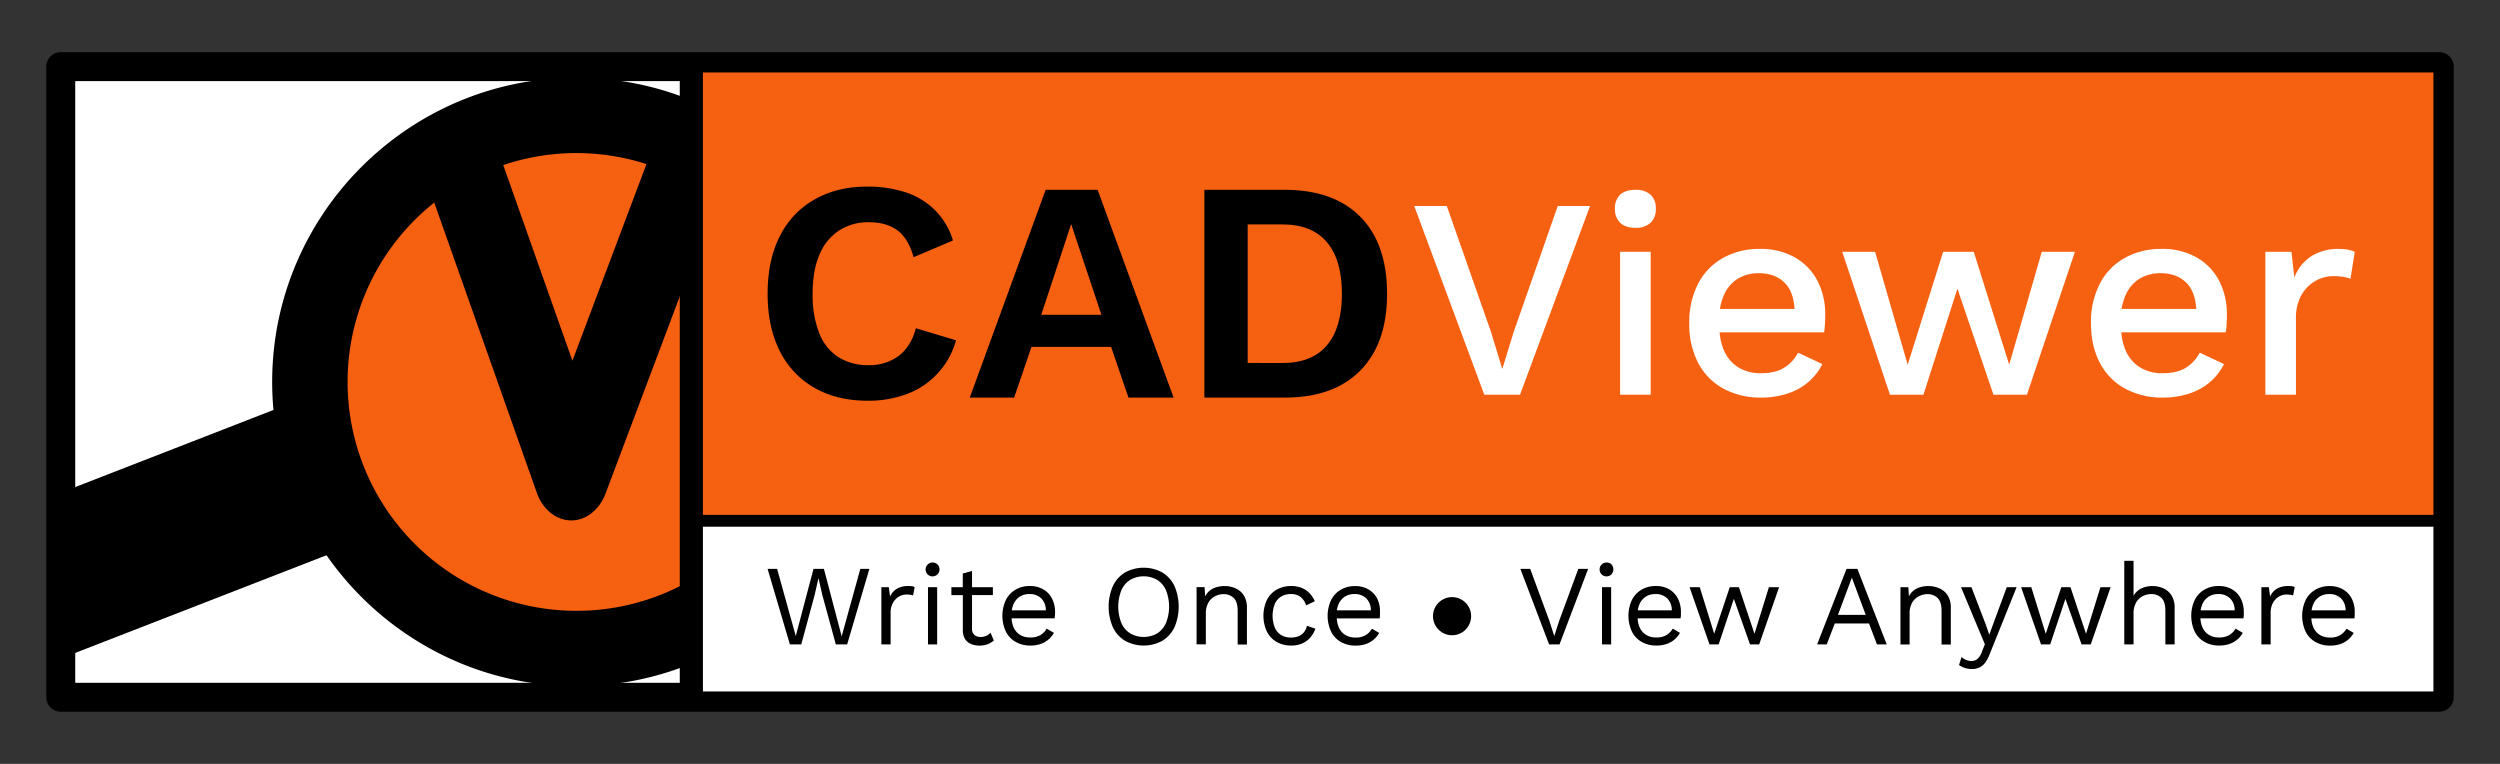 <svg id="Layer_1" data-name="Layer 1" xmlns="http://www.w3.org/2000/svg" viewBox="0 0 1080 330"><rect x="0" y="0" width="1080" height="330" fill="#333333" stroke="none"/><defs><style>.cls-1{fill:#fff;}.cls-2{fill:#f66011;}</style></defs><path d="M1053.74,22.54H26.26A6.26,6.26,0,0,0,20,28.8V301.2a6.26,6.26,0,0,0,6.26,6.26H1053.74a6.26,6.26,0,0,0,6.26-6.26V28.8A6.26,6.26,0,0,0,1053.74,22.54ZM1047.48,295H32.52V35.05h1015Z"/><rect class="cls-1" x="32.52" y="35.05" width="1014.96" height="259.9"/><circle class="cls-2" cx="249.04" cy="165" r="115.15"/><path d="M249,296.42c-72.46,0-131.42-59-131.42-131.42S176.58,33.58,249,33.58,380.46,92.53,380.46,165,321.5,296.42,249,296.42Zm0-230.3A98.88,98.88,0,1,0,347.92,165,99,99,0,0,0,249,66.12Z"/><path d="M246.81,224.83h-.2c-6.41-.1-12.19-4.81-14.74-12.05L182.5,73.11l29.88-16,34.9,98.74,33.89-90L310.74,82.7,261.59,213.22C258.92,220.3,253.15,224.83,246.81,224.83Z"/><polygon points="143.47 167.25 143.47 238.92 26.26 284.48 26.26 212.84 143.47 167.25"/><rect class="cls-1" x="298.66" y="224.93" width="755.08" height="76.27"/><path d="M1056.25,303.71H296.16V222.43h760.09Zm-755.08-5h750.07V227.43H301.17Z"/><polygon points="363.6 274.88 355.93 245.75 351.43 245.75 343.77 274.78 335.71 245.75 331.6 245.75 341.24 278.39 346.14 278.39 351.88 257.22 353.56 249.85 353.61 249.85 355.29 257.22 361.08 278.39 365.97 278.39 375.57 245.75 371.66 245.75 363.6 274.88"/><path d="M392.38,253.16a9.72,9.72,0,0,0-4.87,1.14,7.28,7.28,0,0,0-3,3.42l-.54-4.06h-3.22v24.73h4V265a9,9,0,0,1,1-4.57,7.1,7.1,0,0,1,2.59-2.7,6.23,6.23,0,0,1,3.09-.89,13.79,13.79,0,0,1,1.83.1,6.67,6.67,0,0,1,1.19.3l.69-3.61a3.74,3.74,0,0,0-1.31-.4A12.28,12.28,0,0,0,392.38,253.16Z"/><rect x="400.89" y="253.66" width="3.96" height="24.73"/><path d="M402.87,243A3,3,0,1,0,405,248.1a3,3,0,0,0-2.15-5.12Z"/><path d="M426.06,274.68a5.67,5.67,0,0,1-2.47.49,3.92,3.92,0,0,1-2.67-.89,3.39,3.39,0,0,1-1-2.72V257.07h9v-3.41h-9v-7l-4,1.08v5.94H411v3.41h4.94v15.18a7.21,7.21,0,0,0,1,3.84,5.53,5.53,0,0,0,2.6,2.12,9,9,0,0,0,3.51.67,9.92,9.92,0,0,0,3.58-.59,8.51,8.51,0,0,0,2.7-1.63l-1.39-3.32A6.67,6.67,0,0,1,426.06,274.68Z"/><path d="M450.77,254.65a11.23,11.23,0,0,0-5.91-1.49,11.93,11.93,0,0,0-6.09,1.54,10.8,10.8,0,0,0-4.2,4.42,16.23,16.23,0,0,0,0,13.8,10.64,10.64,0,0,0,4.28,4.43,12.61,12.61,0,0,0,6.25,1.53,13.34,13.34,0,0,0,4.38-.67,10.32,10.32,0,0,0,5.81-4.82l-3.12-1.83a7.8,7.8,0,0,1-2.74,2.82,8.44,8.44,0,0,1-4.43,1,8.07,8.07,0,0,1-4.32-1.11,7.26,7.26,0,0,1-2.8-3.24,11.4,11.4,0,0,1-.88-3.91h18.59c.06-.36.11-.77.15-1.24s.05-1,.05-1.53a12.46,12.46,0,0,0-1.29-5.71A9.79,9.79,0,0,0,450.77,254.65Zm-10.19,3.09a7.65,7.65,0,0,1,4.18-1.11,7,7,0,0,1,5.12,1.93,7.21,7.21,0,0,1,1.92,5.09H437.1a10.49,10.49,0,0,1,.76-2.7A7.25,7.25,0,0,1,440.58,257.74Z"/><path d="M502.1,247.3a16.77,16.77,0,0,0-16.07,0,13.66,13.66,0,0,0-5.24,5.82,22.46,22.46,0,0,0,0,17.9,13.63,13.63,0,0,0,5.24,5.81,16.77,16.77,0,0,0,16.07,0,13.72,13.72,0,0,0,5.25-5.81,22.57,22.57,0,0,0,0-17.9A13.75,13.75,0,0,0,502.1,247.3Zm1.61,21.81a10.09,10.09,0,0,1-3.78,4.5,11.75,11.75,0,0,1-11.7,0,10,10,0,0,1-3.81-4.5,19.32,19.32,0,0,1,0-14.09,10.08,10.08,0,0,1,3.81-4.5,11.75,11.75,0,0,1,11.7,0,10.15,10.15,0,0,1,3.78,4.5,19.19,19.19,0,0,1,0,14.09Z"/><path d="M533.78,254.18a11.29,11.29,0,0,0-4.85-1,12,12,0,0,0-3.63.55,8.06,8.06,0,0,0-3.09,1.76,7.81,7.81,0,0,0-1.59,2.14l-.24-4h-3.46v24.73h4V265.23a9.45,9.45,0,0,1,1.17-5,6.9,6.9,0,0,1,2.94-2.72,8.28,8.28,0,0,1,3.56-.84,6.15,6.15,0,0,1,4.33,1.61c1.16,1.07,1.75,3,1.75,5.71v14.44h4V262.56a9.78,9.78,0,0,0-1.31-5.29A8.07,8.07,0,0,0,533.78,254.18Z"/><path d="M563.33,273.09a5.73,5.73,0,0,1-2.33,1.74,8.62,8.62,0,0,1-3.33.59,7.91,7.91,0,0,1-4.26-1.11,7.1,7.1,0,0,1-2.72-3.24,14.23,14.23,0,0,1,0-10.12,7.13,7.13,0,0,1,2.72-3.21,7.91,7.91,0,0,1,4.26-1.11,6.59,6.59,0,0,1,4.18,1.26,7.41,7.41,0,0,1,2.39,3.63l3.76-1.78a11.73,11.73,0,0,0-2.32-3.51,9.68,9.68,0,0,0-3.39-2.27,11.94,11.94,0,0,0-4.53-.8,12.32,12.32,0,0,0-6.18,1.54,10.73,10.73,0,0,0-4.25,4.42,16.32,16.32,0,0,0,0,13.8,10.69,10.69,0,0,0,4.25,4.43,12.42,12.42,0,0,0,6.18,1.53,12.05,12.05,0,0,0,4.68-.86,9.68,9.68,0,0,0,3.51-2.5,12.1,12.1,0,0,0,2.3-3.91l-3.66-1.28A6.44,6.44,0,0,1,563.33,273.09Z"/><path d="M595,258.68a9.82,9.82,0,0,0-3.74-4,11.18,11.18,0,0,0-5.91-1.49,11.92,11.92,0,0,0-6.08,1.54,10.8,10.8,0,0,0-4.2,4.42,16.23,16.23,0,0,0,0,13.8,10.58,10.58,0,0,0,4.28,4.43,12.58,12.58,0,0,0,6.25,1.53,13.32,13.32,0,0,0,4.37-.67,10.17,10.17,0,0,0,3.42-1.9,10.45,10.45,0,0,0,2.4-2.92l-3.12-1.83a7.8,7.8,0,0,1-2.74,2.82,8.47,8.47,0,0,1-4.43,1,8.13,8.13,0,0,1-4.33-1.11,7.3,7.3,0,0,1-2.79-3.24,11.4,11.4,0,0,1-.89-3.91H596a9.8,9.8,0,0,0,.15-1.24c0-.46,0-1,0-1.53A12.45,12.45,0,0,0,595,258.68ZM581,257.74a7.61,7.61,0,0,1,4.17-1.11,7,7,0,0,1,5.12,1.93,7.21,7.21,0,0,1,1.93,5.09h-14.7a10.49,10.49,0,0,1,.76-2.7A7.19,7.19,0,0,1,581,257.74Z"/><polygon points="673.51 268.35 671.44 274.78 669.36 268.3 661.05 245.75 656.8 245.75 669.21 278.39 673.71 278.39 686.08 245.75 681.83 245.75 673.51 268.35"/><rect x="692.06" y="253.66" width="3.96" height="24.73"/><path d="M694,243a3,3,0,1,0,2.15,5.12,3.24,3.24,0,0,0,0-4.31A2.91,2.91,0,0,0,694,243Z"/><path d="M721.21,254.65a11.18,11.18,0,0,0-5.91-1.49,11.92,11.92,0,0,0-6.08,1.54,10.8,10.8,0,0,0-4.2,4.42,16.23,16.23,0,0,0,0,13.8,10.58,10.58,0,0,0,4.28,4.43,12.61,12.61,0,0,0,6.25,1.53,13.34,13.34,0,0,0,4.38-.67,10.22,10.22,0,0,0,3.41-1.9,10.45,10.45,0,0,0,2.4-2.92l-3.12-1.83a7.8,7.8,0,0,1-2.74,2.82,8.44,8.44,0,0,1-4.43,1,8.07,8.07,0,0,1-4.32-1.11,7.26,7.26,0,0,1-2.8-3.24,11.4,11.4,0,0,1-.88-3.91H726a11.85,11.85,0,0,0,.16-1.24c0-.46,0-1,0-1.53a12.46,12.46,0,0,0-1.29-5.71A9.75,9.75,0,0,0,721.21,254.65ZM711,257.74a7.65,7.65,0,0,1,4.18-1.11,7,7,0,0,1,5.12,1.93,7.21,7.21,0,0,1,1.92,5.09h-14.7a10.49,10.49,0,0,1,.76-2.7A7.25,7.25,0,0,1,711,257.74Z"/><polygon points="757.94 273.79 751.21 253.66 747.25 253.66 740.53 273.79 734.3 253.66 729.9 253.66 738.5 278.39 742.46 278.39 749.03 258.7 756.01 278.39 759.96 278.39 768.57 253.66 764.17 253.66 757.94 273.79"/><path d="M797.7,245.75,785,278.39h4.15l3.47-9.05h14.78l3.46,9.05h4.21L802.4,245.75ZM794,265.63,800,249.55l6,16.08Z"/><path d="M837.81,254.18a11.25,11.25,0,0,0-4.84-1,12,12,0,0,0-3.64.55,8.06,8.06,0,0,0-3.09,1.76,7.68,7.68,0,0,0-1.58,2.13l-.25-3.94H821v24.73h3.95V265.23a9.54,9.54,0,0,1,1.16-5,7,7,0,0,1,3-2.72,8.27,8.27,0,0,1,3.55-.84,6.16,6.16,0,0,1,4.34,1.61c1.16,1.07,1.75,3,1.75,5.71v14.44h4V262.56a9.78,9.78,0,0,0-1.31-5.29A8.07,8.07,0,0,0,837.81,254.18Z"/><path d="M861.16,269.29l-1.79,4.9-1.53-4.41-6.18-16.12h-4.5L855,272.45l2.47,5.89-1.28,3.21a6.94,6.94,0,0,1-2.08,3.22,4.21,4.21,0,0,1-2.42.79,6.17,6.17,0,0,1-2.2-.42,6.63,6.63,0,0,1-2.1-1.31l-1.09,3.46a8.76,8.76,0,0,0,2.5,1.26,9.73,9.73,0,0,0,3.09.47,7.4,7.4,0,0,0,3.14-.62,6.82,6.82,0,0,0,2.47-2,15.11,15.11,0,0,0,2.05-3.84l11.62-28.88h-4.25Z"/><polygon points="901.16 273.79 894.44 253.66 890.48 253.66 883.76 273.79 877.52 253.66 873.12 253.66 881.73 278.39 885.68 278.39 892.26 258.7 899.24 278.39 903.19 278.39 911.8 253.66 907.39 253.66 901.16 273.79"/><path d="M934.6,254.18a11.29,11.29,0,0,0-4.85-1,10.9,10.9,0,0,0-4.65,1,7.6,7.6,0,0,0-3.41,3.22V242.28h-4v36.11h4V265.28a9.71,9.71,0,0,1,1.16-5.07,6.9,6.9,0,0,1,2.95-2.74,8.24,8.24,0,0,1,3.55-.84,6.13,6.13,0,0,1,4.33,1.61q1.76,1.61,1.76,5.71v14.44h4V262.56a9.69,9.69,0,0,0-1.32-5.29A8,8,0,0,0,934.6,254.18Z"/><path d="M964.35,254.65a11.23,11.23,0,0,0-5.91-1.49,11.93,11.93,0,0,0-6.09,1.54,10.8,10.8,0,0,0-4.2,4.42,16.32,16.32,0,0,0,0,13.8,10.64,10.64,0,0,0,4.28,4.43,12.61,12.61,0,0,0,6.25,1.53,13.34,13.34,0,0,0,4.38-.67,10.32,10.32,0,0,0,5.81-4.82l-3.12-1.83a7.8,7.8,0,0,1-2.74,2.82,8.44,8.44,0,0,1-4.43,1,8.07,8.07,0,0,1-4.32-1.11,7.26,7.26,0,0,1-2.8-3.24,11.17,11.17,0,0,1-.88-3.91h18.59c.06-.36.11-.77.15-1.24s0-1,0-1.53a12.45,12.45,0,0,0-1.28-5.71A9.79,9.79,0,0,0,964.35,254.65Zm-10.19,3.09a7.65,7.65,0,0,1,4.18-1.11,7,7,0,0,1,5.12,1.93,7.21,7.21,0,0,1,1.92,5.09h-14.7a10.49,10.49,0,0,1,.76-2.7A7.25,7.25,0,0,1,954.16,257.74Z"/><path d="M988.56,253.16a9.73,9.73,0,0,0-4.88,1.14,7.28,7.28,0,0,0-3,3.42l-.54-4.06h-3.22v24.73h4V265a9.09,9.09,0,0,1,1-4.57,7.18,7.18,0,0,1,2.59-2.7,6.23,6.23,0,0,1,3.09-.89,13.85,13.85,0,0,1,1.84.1,6.78,6.78,0,0,1,1.18.3l.7-3.61a3.86,3.86,0,0,0-1.32-.4A12.27,12.27,0,0,0,988.56,253.16Z"/><path d="M1016,258.68a9.73,9.73,0,0,0-3.73-4,11.18,11.18,0,0,0-5.91-1.49,11.87,11.87,0,0,0-6.08,1.54,10.82,10.82,0,0,0-4.21,4.42,16.32,16.32,0,0,0,0,13.8,10.64,10.64,0,0,0,4.28,4.43,12.62,12.62,0,0,0,6.26,1.53,13.32,13.32,0,0,0,4.37-.67,10.32,10.32,0,0,0,5.81-4.82l-3.11-1.83a7.83,7.83,0,0,1-2.75,2.82,8.41,8.41,0,0,1-4.42,1,8.11,8.11,0,0,1-4.33-1.11,7.3,7.3,0,0,1-2.79-3.24,11.17,11.17,0,0,1-.89-3.91h18.59a9.8,9.8,0,0,0,.15-1.24c0-.46,0-1,0-1.53A12.46,12.46,0,0,0,1016,258.68Zm-13.92-.94a7.65,7.65,0,0,1,4.18-1.11,7,7,0,0,1,5.12,1.93,7.21,7.21,0,0,1,1.92,5.09H998.6a10.9,10.9,0,0,1,.76-2.7A7.31,7.31,0,0,1,1002.08,257.74Z"/><circle cx="627.29" cy="266.19" r="8.24"/><rect class="cls-2" x="298.66" y="28.8" width="755.08" height="196.13"/><path d="M1056.25,227.43H296.16V26.29h760.09Zm-755.08-5h750.07V31.3H301.17Z"/><path d="M298.66,306.21H26.26a5,5,0,0,1-5-5V28.8a5,5,0,0,1,5-5h272.4a5,5,0,0,1,5,5V301.2A5,5,0,0,1,298.66,306.21Zm-267.4-10h262.4V33.8H31.26Z"/><path d="M413,147a34.45,34.45,0,0,1-21.35,23.26,47.29,47.29,0,0,1-16.74,2.86q-13.33,0-23.06-5.58a37.21,37.21,0,0,1-15-15.92q-5.25-10.34-5.24-24.76t5.24-24.75a37.21,37.21,0,0,1,15-15.92q9.72-5.58,22.79-5.58a52.48,52.48,0,0,1,16.73,2.51A32.24,32.24,0,0,1,404,90.88a31.37,31.37,0,0,1,7.69,13l-17,7.22q-2.31-8.18-7.07-11.64T375.4,96a23.24,23.24,0,0,0-12.85,3.53,22.69,22.69,0,0,0-8.5,10.4q-3,6.89-3,16.94a45.35,45.35,0,0,0,2.79,16.88,21.74,21.74,0,0,0,8.23,10.47,24,24,0,0,0,13.33,3.53,20.94,20.94,0,0,0,12.73-3.94q5.37-4,7.55-12Z"/><path d="M507,171.76H487.5L480,149.86H445.6l-7.48,21.9H418.94L451.72,82h22.45ZM449.82,136h26L462.74,96.79Z"/><path d="M555,82q21.09,0,32.65,11.63t11.57,33.26q0,21.49-11.57,33.19T555,171.76H520.29V82Zm-1,74.82q12.78,0,19.25-7.68t6.46-22.25q0-14.56-6.46-22.24T554,96.94h-15v59.85Z"/><polygon class="cls-1" points="653.93 143.35 648.99 159.4 644.05 143.22 625.03 89 610.95 89 641.21 170.52 656.65 170.52 686.9 89 672.95 89 653.93 143.35"/><path class="cls-1" d="M706.54,82c-2.87,0-5.07.69-6.6,2.09a7.81,7.81,0,0,0-2.28,6.06,8,8,0,0,0,2.28,6.11q2.29,2.16,6.6,2.16a9.11,9.11,0,0,0,6.5-2.16,8.05,8.05,0,0,0,2.28-6.11A7.88,7.88,0,0,0,713,84.06,9.27,9.27,0,0,0,706.54,82Z"/><rect class="cls-1" x="699.88" y="108.77" width="13.22" height="61.75"/><path class="cls-1" d="M775.46,111.24a29.69,29.69,0,0,0-15.3-3.71,31.87,31.87,0,0,0-15.69,3.83,26.87,26.87,0,0,0-10.81,11.06,35.84,35.84,0,0,0-3.89,17.22,35.85,35.85,0,0,0,3.89,17.23,26.73,26.73,0,0,0,10.93,11.06,33.61,33.61,0,0,0,16.3,3.83A36.15,36.15,0,0,0,772.26,170a26.14,26.14,0,0,0,9-5,24.76,24.76,0,0,0,6-7.72l-10.5-4.93a16.69,16.69,0,0,1-6.05,6.54c-2.55,1.57-5.89,2.34-10,2.34a18.21,18.21,0,0,1-9.64-2.46,16.2,16.2,0,0,1-6.29-7.29,25.44,25.44,0,0,1-1.9-7.91h45.12a32.06,32.06,0,0,0,.37-3.45c.08-1.32.12-2.72.12-4.21a31.09,31.09,0,0,0-3.33-14.57A24.78,24.78,0,0,0,775.46,111.24Zm-30.87,16.6a15.57,15.57,0,0,1,6-7.34,17.19,17.19,0,0,1,9.27-2.47q7.27,0,11.48,4.51c2.43,2.6,3.6,6.37,3.93,10.93H743A24.89,24.89,0,0,1,744.59,127.84Z"/><polygon class="cls-1" points="867.97 157.55 852.66 108.77 839.44 108.77 824.12 157.55 810.04 108.77 795.84 108.77 816.46 170.52 830.92 170.52 845.61 124.7 861.17 170.52 875.63 170.52 896.37 108.77 882.05 108.77 867.97 157.55"/><path class="cls-1" d="M949,111.24a29.73,29.73,0,0,0-15.31-3.71A31.9,31.9,0,0,0,918,111.36a26.84,26.84,0,0,0-10.8,11.06,35.72,35.72,0,0,0-3.89,17.22q0,10,3.89,17.23a26.7,26.7,0,0,0,10.92,11.06,33.65,33.65,0,0,0,16.31,3.83A36,36,0,0,0,945.78,170a26.18,26.18,0,0,0,9-5,25.06,25.06,0,0,0,6-7.72l-10.5-4.93a16.69,16.69,0,0,1-6.05,6.54c-2.56,1.57-5.89,2.34-10,2.34a18.2,18.2,0,0,1-9.63-2.46,16.16,16.16,0,0,1-6.3-7.29,25.44,25.44,0,0,1-1.89-7.91h45.11a31.85,31.85,0,0,0,.38-3.45c.08-1.32.12-2.72.12-4.21a31.22,31.22,0,0,0-3.33-14.57A24.84,24.84,0,0,0,949,111.24Zm-30.88,16.6a15.68,15.68,0,0,1,6-7.34,17.21,17.21,0,0,1,9.27-2.47c4.86,0,8.68,1.5,11.49,4.51,2.42,2.6,3.6,6.37,3.92,10.93H916.52A24.89,24.89,0,0,1,918.11,127.84Z"/><path class="cls-1" d="M1014.2,107.84a22,22,0,0,0-3.71-.31,21.78,21.78,0,0,0-12,3.15,19.27,19.27,0,0,0-7.35,9.2l-1.23-11.11H978.63v61.75h13.22V137.79a20.24,20.24,0,0,1,2.4-10.38,16.23,16.23,0,0,1,6.12-6.11,15.42,15.42,0,0,1,7.53-2,26.46,26.46,0,0,1,4.51.31,19.9,19.9,0,0,1,3,.8l1.85-11.6A10.56,10.56,0,0,0,1014.2,107.84Z"/></svg>
